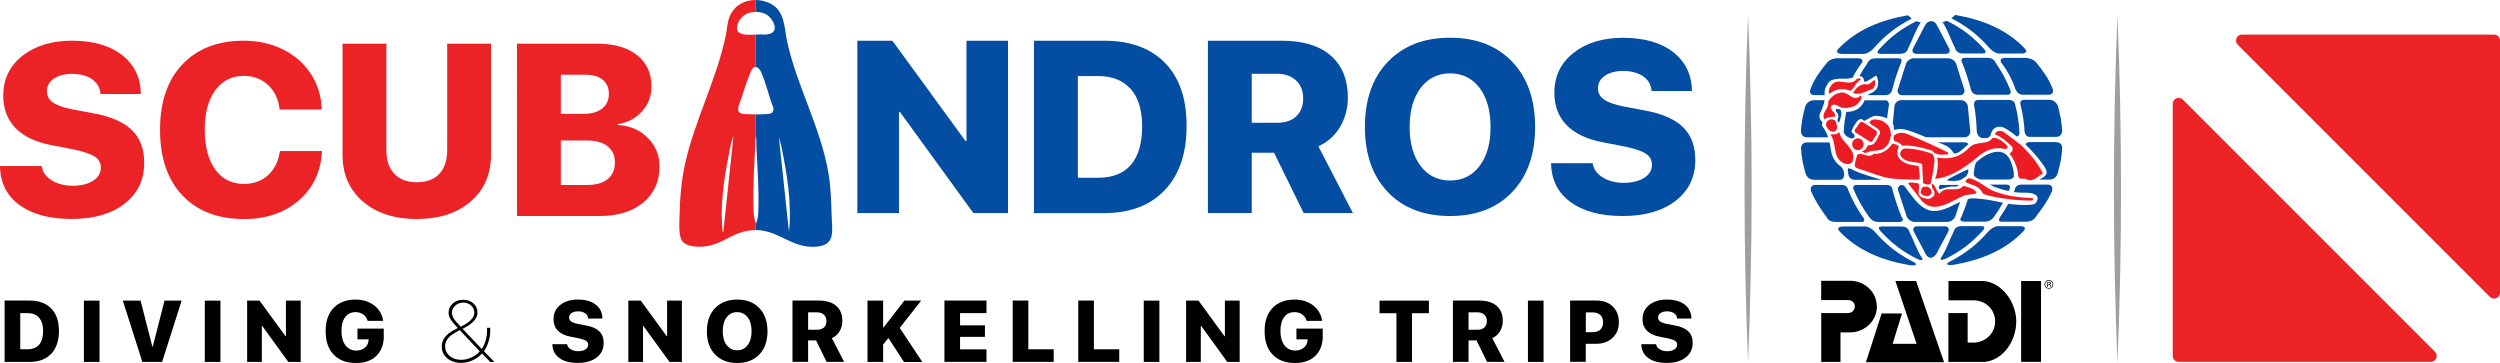 <?xml version="1.0" encoding="UTF-8"?>
<svg id="Layer_2" data-name="Layer 2" xmlns="http://www.w3.org/2000/svg" viewBox="0 0 351.93 51.1">
  <defs>
    <style>
      .cls-1, .cls-2 {
        fill: #ec2326;
      }

      .cls-3 {
        fill: #ed1c24;
      }

      .cls-4 {
        fill: none;
      }

      .cls-5, .cls-2 {
        fill-rule: evenodd;
      }

      .cls-5, .cls-6 {
        fill: #034ea2;
      }

      .cls-7 {
        fill: #a09f9f;
      }
    </style>
  </defs>
  <g id="Guides">
    <g>
      <path class="cls-2" d="M351.93,41.2V5.7c0-.46-.37-.83-.83-.83h-35.5c-.74,0-1.11.9-.59,1.42l35.5,35.5c.52.52,1.42.15,1.42-.59Z"/>
      <path class="cls-2" d="M305.86,14.61v35.5c0,.46.37.83.83.83h35.5c.74,0,1.11-.9.59-1.42l-35.5-35.5c-.52-.52-1.42-.15-1.42.59Z"/>
    </g>
    <g>
      <path class="cls-1" d="M0,23.38h5.87c.11.82.58,1.49,1.4,2s1.81.77,2.97.77,2.15-.24,2.87-.71c.73-.48,1.09-1.08,1.09-1.82,0-.67-.28-1.2-.85-1.57s-1.54-.71-2.93-1l-3.18-.62c-2.23-.43-3.92-1.23-5.06-2.41-1.14-1.18-1.72-2.7-1.72-4.55,0-2.33.9-4.2,2.7-5.62,1.8-1.41,4.12-2.12,6.95-2.12,3,0,5.37.68,7.09,2.03,1.72,1.35,2.6,3.17,2.63,5.47h-5.68c-.06-.87-.45-1.56-1.18-2.07-.73-.5-1.66-.76-2.79-.76s-1.94.22-2.6.67c-.66.45-.98,1.04-.98,1.78,0,.65.28,1.17.85,1.57.57.4,1.49.73,2.77.98l3.14.59c2.39.46,4.14,1.25,5.26,2.37,1.12,1.12,1.68,2.64,1.68,4.56,0,2.41-.92,4.33-2.77,5.76-1.85,1.43-4.34,2.14-7.46,2.14s-5.55-.66-7.34-1.97c-1.79-1.31-2.7-3.14-2.73-5.48Z"/>
      <path class="cls-1" d="M34.31,30.83c-3.65,0-6.53-1.11-8.63-3.32-2.1-2.21-3.15-5.29-3.15-9.24s1.05-7.01,3.16-9.22c2.11-2.21,4.98-3.32,8.62-3.32,2.03,0,3.87.41,5.51,1.22s2.96,1.95,3.93,3.43c.97,1.47,1.48,3.15,1.54,5.04h-5.93c-.15-1.42-.68-2.57-1.61-3.44-.93-.87-2.07-1.3-3.43-1.3-1.69,0-3.03.68-4.02,2.03-.99,1.36-1.48,3.21-1.48,5.55s.49,4.24,1.48,5.6c.99,1.36,2.33,2.03,4.04,2.03,1.36,0,2.49-.42,3.4-1.24.91-.83,1.47-1.96,1.66-3.38h5.93c-.15,2.87-1.23,5.18-3.26,6.94-2.03,1.75-4.61,2.63-7.75,2.63Z"/>
      <path class="cls-1" d="M54.39,6.15v15c0,1.42.37,2.53,1.12,3.32.75.79,1.8,1.18,3.17,1.18s2.42-.39,3.16-1.18c.74-.79,1.11-1.9,1.11-3.32V6.15h6.17v15.65c0,2.72-.95,4.91-2.86,6.56s-4.43,2.47-7.58,2.47-5.69-.82-7.6-2.47c-1.91-1.65-2.86-3.83-2.86-6.56V6.15h6.17Z"/>
      <path class="cls-1" d="M84.36,30.41h-11.58V6.15h11.28c2.39,0,4.26.54,5.62,1.61s2.03,2.55,2.03,4.44c0,1.35-.45,2.51-1.35,3.5s-2.03,1.57-3.39,1.77v.13c1.66.08,3.05.67,4.18,1.77,1.13,1.1,1.69,2.45,1.69,4.05,0,2.13-.76,3.83-2.29,5.09-1.53,1.27-3.59,1.9-6.18,1.9ZM78.95,10.52v5.51h3.18c1.12,0,2-.25,2.63-.75.63-.5.95-1.19.95-2.06s-.29-1.52-.87-1.99-1.38-.71-2.41-.71h-3.48ZM78.95,26.04h3.66c1.28,0,2.26-.27,2.93-.82.68-.54,1.02-1.33,1.02-2.35s-.35-1.75-1.04-2.29-1.68-.81-2.94-.81h-3.63v6.25Z"/>
      <path class="cls-6" d="M126.54,29.99h-5.85V5.73h4.93l10.29,14.11h.14V5.73h5.85v24.26h-4.88l-10.34-14.24h-.13v14.24Z"/>
      <path class="cls-6" d="M145.56,5.73h9.85c3.69,0,6.55,1.04,8.58,3.11,2.03,2.07,3.05,5.03,3.05,8.88s-1.02,6.88-3.07,9.04c-2.05,2.16-4.9,3.24-8.57,3.24h-9.85V5.73ZM151.73,10.71v14.31h2.88c2.02,0,3.55-.61,4.6-1.83,1.05-1.22,1.57-3.04,1.57-5.45,0-2.26-.54-4-1.61-5.21-1.08-1.21-2.59-1.82-4.56-1.82h-2.88Z"/>
      <path class="cls-6" d="M176.21,21.5v8.49h-6.17V5.73h10.39c3,0,5.31.7,6.91,2.1,1.6,1.4,2.4,3.37,2.4,5.9,0,1.52-.37,2.91-1.1,4.14s-1.75,2.14-3.05,2.72l4.86,9.4h-6.93l-4.17-8.49h-3.14ZM176.21,10.39v6.89h3.62c1.13,0,2.02-.31,2.66-.92.64-.62.96-1.45.96-2.51s-.33-1.88-.99-2.51-1.54-.95-2.64-.95h-3.6Z"/>
      <path class="cls-6" d="M195.38,8.69c2.16-2.25,5.07-3.38,8.75-3.38s6.59,1.13,8.74,3.38c2.15,2.25,3.23,5.31,3.23,9.18s-1.08,6.92-3.23,9.17c-2.15,2.25-5.07,3.37-8.74,3.37s-6.61-1.12-8.76-3.37c-2.15-2.25-3.23-5.31-3.23-9.17s1.08-6.93,3.24-9.18ZM208.28,12.37c-1.04-1.36-2.42-2.04-4.14-2.04s-3.11.68-4.14,2.04c-1.04,1.36-1.56,3.2-1.56,5.51s.52,4.13,1.55,5.49,2.42,2.04,4.15,2.04,3.11-.68,4.14-2.04,1.55-3.19,1.55-5.49-.52-4.14-1.55-5.51Z"/>
      <path class="cls-6" d="M218.34,22.97h5.87c.11.82.58,1.49,1.4,2s1.81.77,2.97.77,2.15-.24,2.88-.71c.73-.48,1.09-1.08,1.09-1.82,0-.67-.28-1.2-.85-1.57-.57-.38-1.54-.71-2.93-1l-3.18-.62c-2.23-.43-3.92-1.23-5.06-2.41s-1.72-2.7-1.72-4.55c0-2.33.9-4.2,2.7-5.62,1.8-1.41,4.12-2.12,6.95-2.12,3,0,5.37.68,7.09,2.03,1.72,1.35,2.6,3.17,2.63,5.47h-5.68c-.06-.87-.45-1.56-1.18-2.07-.73-.5-1.66-.76-2.79-.76s-1.94.22-2.6.67-.98,1.04-.98,1.78c0,.65.28,1.17.85,1.57.57.4,1.49.73,2.77.98l3.14.59c2.39.46,4.14,1.25,5.26,2.37,1.12,1.12,1.68,2.64,1.68,4.56,0,2.41-.92,4.33-2.77,5.76-1.85,1.43-4.34,2.14-7.46,2.14s-5.55-.66-7.34-1.97c-1.79-1.31-2.7-3.14-2.73-5.48Z"/>
      <g>
        <path class="cls-4" d="M103.75,3.98c-.02,1.02,1.7.93,2.64.88V1.67c-.17,0-.35,0-.52.03-1.12.14-2.1,1.13-2.12,2.28Z"/>
        <path class="cls-4" d="M106.47,31.36c.08-.08.25-.93.26-1.18.15-3.18-.1-6.46-.26-9.64,0-.15.05-1.14-.07-1.24v12.07s.04,0,.08,0Z"/>
        <path class="cls-4" d="M105.97,9.59c-.17.13-.37.71-.46.93-.42,1.07-.82,2.31-1.18,3.41-.27.82-.95,1.97.36,2.1.42.04,1.06.06,1.7.06v-6.66c-.13,0-.27.04-.42.16Z"/>
        <path class="cls-4" d="M106.76,4.85c.55-.01.94.09,1.55-.07,1.36-.36.59-1.95-.16-2.55-.51-.41-1.13-.56-1.76-.56v3.19c.14,0,.27-.01.37-.02Z"/>
        <path class="cls-4" d="M108.05,16.04c.66-.06.94-.27.78-.98-.63-1.55-1.01-3.41-1.69-4.91-.15-.34-.42-.71-.76-.72v6.66c.62,0,1.25-.02,1.66-.06Z"/>
        <path class="cls-4" d="M106.08,29.65c.03.7.07.96.26,1.61.02.07,0,.1.05.1v-12.07s-.01-.02-.02-.02c-.14,3.45-.42,6.92-.29,10.38Z"/>
        <path class="cls-4" d="M109.64,19.27l1.42,13.32c.42-4.02-.28-8.04-1.07-11.97l-.36-1.36Z"/>
        <path class="cls-4" d="M103.12,19.45c-.29.88-.47,1.99-.65,2.91-.6,3.2-1.08,6.67-.79,9.93,0,.07.03.36.12.36l1.42-13.39c-.09-.02-.09.11-.11.18Z"/>
        <path class="cls-6" d="M117.07,30.43c-.05-2.1-.11-4.11-.47-6.19-1.09-6.29-4.4-12.1-5.77-18.29-.48-2.17-.28-4.63-2.73-5.61-.56-.22-1.14-.33-1.71-.34v1.67c.63,0,1.25.15,1.76.56.75.6,1.52,2.19.16,2.55-.6.16-1,.05-1.55.07-.1,0-.23,0-.37.02v4.57c.34.01.6.38.76.72.68,1.5,1.06,3.36,1.69,4.91.16.71-.12.92-.78.98-.42.04-1.04.06-1.66.06v3.19c.12.1.07,1.09.07,1.24.16,3.18.41,6.45.26,9.64-.01.25-.18,1.1-.26,1.18-.04,0-.06,0-.08,0v1.03c3.23,0,5.11,2.62,8.52,2.34,2.78-.23,2.21-2.25,2.17-4.3ZM111.06,32.59l-1.42-13.32.36,1.36c.79,3.92,1.48,7.95,1.07,11.97Z"/>
        <path class="cls-1" d="M106.34,31.26c-.19-.65-.23-.91-.26-1.61-.13-3.46.15-6.93.29-10.38,0,0,.01.01.02.02v-3.19c-.64,0-1.28-.02-1.7-.06-1.31-.13-.62-1.29-.36-2.1.36-1.1.76-2.34,1.18-3.41.09-.23.29-.8.46-.93.15-.12.29-.16.42-.16v-4.57c-.94.05-2.66.14-2.64-.88.02-1.15,1-2.15,2.12-2.28.17-.02.35-.03.52-.03V0c-1.6-.02-3.12.81-3.72,2.44-.3.82-.32,1.65-.49,2.49-1.26,6.17-4.33,11.88-5.72,18.02-.54,2.41-.75,4.94-.8,7.41-.02.96-.2,3.02.48,3.7.86.87,2.86.75,3.95.47,1.45-.37,2.68-1.29,4.06-1.76.82-.28,1.56-.39,2.24-.38v-1.03c-.06,0-.03-.03-.05-.1ZM101.81,32.66c-.09,0-.11-.29-.12-.36-.3-3.26.18-6.73.79-9.93.17-.92.36-2.03.65-2.91.02-.07.02-.2.11-.18l-1.42,13.39Z"/>
      </g>
    </g>
    <g>
      <path d="M.65,42.31h3.51c1.31,0,2.33.37,3.05,1.11s1.09,1.79,1.09,3.16-.36,2.45-1.09,3.22c-.73.77-1.74,1.15-3.05,1.15H.65v-8.63ZM2.85,44.08v5.09h1.02c.72,0,1.26-.22,1.64-.65.37-.43.56-1.08.56-1.94,0-.81-.19-1.42-.57-1.85-.38-.43-.92-.65-1.62-.65h-1.02Z"/>
      <path d="M14.01,50.95h-2.2v-8.63h2.2v8.63Z"/>
      <path d="M22.8,50.95h-2.76l-2.75-8.63h2.5l1.66,6.49h.05l1.66-6.49h2.41l-2.75,8.63Z"/>
      <path d="M31.03,50.95h-2.2v-8.63h2.2v8.63Z"/>
      <path d="M36.87,50.95h-2.08v-8.63h1.75l3.66,5.02h.05v-5.02h2.08v8.63h-1.74l-3.68-5.07h-.05v5.07Z"/>
      <path d="M54.03,47.3c0,1.18-.35,2.11-1.04,2.79-.69.68-1.65,1.01-2.88,1.01-1.34,0-2.38-.39-3.14-1.18s-1.13-1.89-1.13-3.3.37-2.49,1.12-3.27,1.78-1.18,3.09-1.18c1.04,0,1.92.28,2.64.84.72.56,1.13,1.28,1.24,2.16h-2.17c-.11-.38-.31-.68-.62-.9-.3-.22-.67-.33-1.09-.33-.62,0-1.11.23-1.46.7-.35.47-.52,1.12-.52,1.96s.19,1.52.56,2.01c.38.49.88.74,1.51.74.49,0,.9-.13,1.22-.4.32-.27.49-.62.53-1.05v-.13s-1.57,0-1.57,0v-1.51h3.7v1.06Z"/>
      <path d="M69.01,50.95l-1.15-1.19c-.38.41-.82.73-1.35.97s-1.06.35-1.6.35c-.8,0-1.46-.22-1.96-.65-.51-.43-.76-.99-.76-1.67,0-.91.55-1.67,1.65-2.26.02,0,.13-.06.32-.17l.29-.16c-.49-.5-.83-.91-1.02-1.22-.19-.31-.28-.63-.28-.95,0-.51.2-.93.59-1.28.4-.35.88-.52,1.46-.52s1.06.17,1.44.51c.38.34.57.77.57,1.29,0,.42-.16.81-.49,1.18s-.86.74-1.6,1.11l2.7,2.85c.23-.36.41-.76.54-1.21.13-.44.2-.88.2-1.31v-.47h.45v.46c0,.49-.08.98-.24,1.49-.16.51-.37.96-.64,1.34l1.47,1.52h-.6ZM64.11,46.81c-.97.53-1.45,1.17-1.45,1.93,0,.55.21,1.01.63,1.37.42.36.97.54,1.65.54.46,0,.94-.11,1.42-.33.49-.22.88-.51,1.18-.86l-2.82-2.99s-.11.06-.31.17c-.2.11-.3.16-.31.17ZM64.86,45.99c.66-.32,1.15-.65,1.45-.97s.46-.66.46-1.01c0-.4-.15-.73-.45-1-.3-.27-.67-.41-1.11-.41s-.81.14-1.12.42c-.31.28-.47.62-.47,1.01,0,.27.09.54.26.82.17.27.5.66.99,1.15Z"/>
      <path d="M77.74,48.45h2.09c.04.29.21.53.5.71.29.18.65.28,1.06.28s.76-.08,1.02-.25c.26-.17.39-.39.39-.65,0-.24-.1-.43-.3-.56-.2-.13-.55-.25-1.04-.36l-1.13-.22c-.79-.15-1.39-.44-1.8-.86s-.61-.96-.61-1.62c0-.83.32-1.5.96-2s1.46-.75,2.47-.75c1.07,0,1.91.24,2.52.72.61.48.92,1.13.94,1.95h-2.02c-.02-.31-.16-.56-.42-.74s-.59-.27-.99-.27-.69.08-.92.24c-.23.16-.35.37-.35.63,0,.23.1.42.3.56.2.14.53.26.98.35l1.12.21c.85.16,1.47.44,1.87.84.4.4.6.94.6,1.62,0,.86-.33,1.54-.99,2.05s-1.54.76-2.66.76-1.98-.23-2.61-.7-.96-1.12-.97-1.95Z"/>
      <path d="M90.53,50.95h-2.08v-8.63h1.75l3.66,5.02h.05v-5.02h2.08v8.63h-1.74l-3.68-5.07h-.05v5.07Z"/>
      <path d="M100.67,43.37c.77-.8,1.81-1.2,3.11-1.2s2.35.4,3.11,1.2c.77.8,1.15,1.89,1.15,3.27s-.38,2.46-1.15,3.26c-.77.8-1.8,1.2-3.11,1.2s-2.35-.4-3.12-1.2c-.77-.8-1.15-1.89-1.15-3.26s.38-2.46,1.15-3.27ZM105.25,44.67c-.37-.48-.86-.73-1.48-.73s-1.11.24-1.48.73c-.37.49-.55,1.14-.55,1.96s.18,1.47.55,1.95c.37.48.86.73,1.48.73s1.11-.24,1.48-.73c.37-.49.55-1.14.55-1.95s-.18-1.47-.55-1.96Z"/>
      <path d="M113.76,47.92v3.02h-2.2v-8.63h3.7c1.07,0,1.89.25,2.46.75.57.5.86,1.2.86,2.1,0,.54-.13,1.03-.39,1.47-.26.44-.62.76-1.09.97l1.73,3.34h-2.47l-1.48-3.02h-1.12ZM113.76,43.97v2.45h1.29c.4,0,.72-.11.95-.33.23-.22.34-.52.34-.89s-.12-.67-.35-.89-.55-.34-.94-.34h-1.28Z"/>
      <path d="M124.32,50.95h-2.2v-8.63h2.2v3.79h.05l2.94-3.79h2.36l-3.01,3.84,3.18,4.8h-2.58l-2.2-3.38-.74.93v2.44Z"/>
      <path d="M138.87,49.17v1.77h-5.92v-8.63h5.92v1.77h-3.72v1.72h3.5v1.62h-3.5v1.76h3.72Z"/>
      <path d="M148.33,49.17v1.77h-5.77v-8.63h2.2v6.86h3.57Z"/>
      <path d="M157.56,49.17v1.77h-5.77v-8.63h2.2v6.86h3.57Z"/>
      <path d="M163.21,50.95h-2.2v-8.63h2.2v8.63Z"/>
      <path d="M169.05,50.95h-2.08v-8.63h1.75l3.66,5.02h.05v-5.02h2.08v8.63h-1.74l-3.68-5.07h-.05v5.07Z"/>
      <path d="M186.21,47.3c0,1.18-.35,2.11-1.04,2.79-.69.68-1.65,1.01-2.88,1.01-1.34,0-2.38-.39-3.14-1.18s-1.13-1.89-1.13-3.3.37-2.49,1.12-3.27,1.78-1.18,3.09-1.18c1.04,0,1.92.28,2.64.84.72.56,1.13,1.28,1.24,2.16h-2.17c-.11-.38-.31-.68-.62-.9-.3-.22-.67-.33-1.09-.33-.62,0-1.11.23-1.46.7-.35.47-.52,1.12-.52,1.96s.19,1.52.56,2.01c.38.49.88.74,1.51.74.49,0,.9-.13,1.22-.4.32-.27.49-.62.53-1.05v-.13s-1.57,0-1.57,0v-1.51h3.7v1.06Z"/>
      <path d="M198.77,50.95h-2.19v-6.86h-2.38v-1.77h6.95v1.77h-2.38v6.86Z"/>
      <path d="M206.73,47.92v3.02h-2.2v-8.63h3.7c1.07,0,1.89.25,2.46.75.57.5.86,1.2.86,2.1,0,.54-.13,1.03-.39,1.47-.26.44-.62.76-1.09.97l1.73,3.34h-2.47l-1.48-3.02h-1.12ZM206.73,43.97v2.45h1.29c.4,0,.72-.11.95-.33.23-.22.34-.52.34-.89s-.12-.67-.35-.89-.55-.34-.94-.34h-1.28Z"/>
      <path d="M217.29,50.95h-2.2v-8.63h2.2v8.63Z"/>
      <path d="M221.04,42.31h3.74c.93,0,1.68.28,2.25.83.57.56.86,1.3.86,2.22s-.3,1.66-.9,2.21c-.6.56-1.38.83-2.35.83h-1.41v2.53h-2.2v-8.63ZM223.24,43.99v2.77h.95c.47,0,.84-.12,1.09-.36.26-.24.39-.58.39-1.03s-.13-.79-.39-1.03c-.26-.24-.62-.36-1.09-.36h-.96Z"/>
      <path d="M231.04,48.45h2.09c.04.29.21.53.5.71s.65.28,1.06.28.76-.08,1.02-.25c.26-.17.39-.39.39-.65,0-.24-.1-.43-.3-.56s-.55-.25-1.04-.36l-1.13-.22c-.79-.15-1.39-.44-1.8-.86-.41-.42-.61-.96-.61-1.62,0-.83.32-1.5.96-2s1.46-.75,2.47-.75c1.07,0,1.91.24,2.52.72.61.48.92,1.13.94,1.95h-2.02c-.02-.31-.16-.56-.42-.74-.26-.18-.59-.27-.99-.27s-.69.08-.92.24c-.23.16-.35.37-.35.63,0,.23.1.42.3.56.2.14.53.26.98.35l1.12.21c.85.16,1.47.44,1.87.84.4.4.6.94.6,1.62,0,.86-.33,1.54-.99,2.05s-1.54.76-2.66.76-1.98-.23-2.61-.7c-.64-.47-.96-1.12-.97-1.95Z"/>
    </g>
    <path class="cls-7" d="M246.08,2.1c.67,16.25.67,32.63,0,48.89-.67-16.26-.67-32.63,0-48.89h0Z"/>
    <path class="cls-7" d="M298.08,2.2c.67,16.25.67,32.63,0,48.89-.67-16.26-.67-32.63,0-48.89h0Z"/>
  </g>
  <g id="Foreground">
    <g>
      <g>
        <path class="cls-3" d="M280.94,27c1.56.6,3.33.8,5.13.89,0,0,.1-.03.15.14.05.17-.2.2-.2.2-2.46.06-6.18-.57-6.86-.96-.6-1.24-1.62-1.16-2.46-1.64-.03-.31.2-.4.43-.54,1.45.2,2.43,1.49,3.82,1.92"/>
        <path class="cls-3" d="M270.08,25.83c.29.71-.49,1.73.69,2.02.52.15.76.31,1.33-.16.25-.21.31-.54.14-.83-.22-.3-.35-.63-.29-.89l.06-.06c.4,0,.49,1,1.04,1.37.81-1.29,2.46-.03,3.36-1.12.67.23,1.56.34,1.85,1.03-.52.23-1.19.14-1.74.34-1.8.69-4.1,2.65-5.91.83l-2-2.55c.38-.29.96,0,1.45,0"/>
        <path class="cls-3" d="M261.88,11.26c-.61.29-.77,1.09-1.37,1.52-1.16-.4-2.03-.3-2.98.43-.23-.49.06-.94.35-1.32.98-1.06,2.52.43,3.47-.74.29-.26.76-.07.53.11"/>
        <path class="cls-3" d="M263.92,11.3c.19.39-.05,1.12-.35,1.23-.94.26-1.74.97-2.72.54.49-.72,1.01-1.38,2.09-1.18.35-.06.84-.73.98-.6"/>
        <path class="cls-3" d="M261.95,13.41c.29.51-.19.9-.52,1.28-.64.45-1.45.61-2.26.44-.38-.14-.78-.57-1.25-.34-.67.66.64.98.41,1.63-.62.03-1.02.08-1.54.36-.41-.97.67-1.41.58-2.39-.03-.25.73-1.18,1.59-1.32,1.22-.43,1.88,1.52,2.98.34"/>
        <path class="cls-3" d="M258.47,17.25c.15.46.29,1-.2,1.26-.63.16-1.02-.34-1.22-.83-.03-.4.14-.69.53-.86.41-.09.84.06.9.43"/>
        <path class="cls-3" d="M265.51,17.39c.52.43.67,1.03.69,1.66-.12.63-.29,1.26-.84,1.72-.67.66-1.82.23-2.58.74-.23.06-.5-.08-.68-.21.3-.17.36.04.88-.87,1.07.14,1.24-.94,1.68-1.66.14-1.03-2.66-1.32-.9-1.97.64.03,1.27.11,1.74.6"/>
        <path class="cls-3" d="M284.27,20.22c1.42,1.26,2.52,2.66,3.33,4.18-.69.37-1.3,1.23-2.23.89-.41-.37-1.07.2-1.25-.49-.09-1.2-.52-2.26-1.25-3.2.41-.14.7-.8.2-1.12-.69-.63-1.39-1.26-2.23-1.57.09-.54.72-.54,1.13-.4l2.29,1.72"/>
        <path class="cls-3" d="M260.79,22.74c-.2.4-.75.4-1.13.29-1.82-.77-1.01-2.86-2-4.12.38-.03.98.14,1.25-.4.14,1.54,2.55,2.37,1.88,4.23"/>
        <path class="cls-3" d="M268.43,18.85c1.94.8,3.88,1.66,5.76,2.6,0,0,.2.24,0,.26-.2.02-1.68.31-2.14-.47-.09-.04-2.75-.94-4.26-.72-.32-.4-.7-.55-1.1-.64-.61-1.17,1.04-1.37,1.74-1.03"/>
        <path class="cls-3" d="M278.76,21.79c-1.44,1.26-3.93,3.2-6.36,3.38.34-.83.48-1.91.31-2.98,1.97.29,3.22-.11,4.57-1.46.85-.92,2.5-.25,3.17-1.28.48-.25,1.55.4,2.14,1.12.14.29-.17.43-.41.4-1.32-.33-2.46.12-3.43.83"/>
        <path class="cls-3" d="M267.31,20.62c-.29.64-.32,1.29.14,1.77.7.77,1.68.83,2.63.97.06.66.25,1.29.13,1.92-.96.06-1.95-.05-2.97-.08-1.64-.04-2.57-.43-4.13-.96-.84-.35-1.82-.46-1.99-.82-.11-.24.32-1.63.32-1.63.81-.46,1.55.63,2.33-.14,1.16.09,2.03-.57,2.63-1.43.35.03.64.17.9.4"/>
        <path class="cls-3" d="M271.97,21.65c.62.55.23,1.58.2,2.35-.14.63-.26,1.26-.41,1.92-.46.13-.75,0-1.04-.14l-.14-2.69c-1.04-.46-2.65-.06-3.09-1.37-.03-.34.22-.66.51-.8,1.44-.13,3.85.62,3.97.74"/>
        <path class="cls-3" d="M270.59,27.39c-.33-.2-.22-.51-.06-.88.13-.31.57-.25.86-.2.26.09.54.43.55.81,0,0-.33.9-1.35.27"/>
        <path class="cls-3" d="M261.54,21.13c.45,0,.81-.37.81-.83s-.36-.83-.81-.83-.81.37-.81.83.36.83.81.83"/>
        <path class="cls-3" d="M262.36,17.26l1.76,1.15s.25.22,0,.61c-.25.39-.54.83-.54.83,0,0-.14.29-.52,0-.38-.29-1.81-1.17-1.81-1.17,0,0-.3-.16-.09-.49.22-.32.64-.9.64-.9,0,0,.25-.27.56-.04"/>
        <path class="cls-5" d="M273.81,31.86h-3.95c-.45,0-.65.34-.44.76l1.63,3.08c.36.75,1.03.8,1.53.05l1.67-3.13c.21-.42.01-.76-.44-.76"/>
        <path class="cls-5" d="M267.81,18.18c.83.1,1.99.58,3.32,1.14h5.45c.45,0,.8-.37.78-.83l-.35-3.57c-.07-.45-.49-.82-.94-.82h-8.44c-.45,0-.88.37-.94.82l-.24,2.44c.2.39.14.77.17.91.02.1.46-.18,1.2-.09"/>
        <path class="cls-5" d="M269.74,7.58h4.19c.45,0,.66-.34.45-.76l-1.71-3.27c-.39-.8-1.3-.75-1.7.06l-1.67,3.2c-.21.42,0,.76.45.76"/>
        <path class="cls-5" d="M276.01,25.31c.17-.1.4-.26.52-.32.27-.13.42-.43.43-.5,0,0,.25-.48.07-.64-.06-.05-2.84,1.35-2.93,1.46-.17.2,1.52.23,1.92,0"/>
        <path class="cls-6" d="M275.09,21.59c.59.13,1.36-.77,2.03-1.32-.14-.14-.34-.23-.55-.23h-3.74c.23.09.46.19.7.28,1.31.5,1.35,1.22,1.56,1.27"/>
        <path class="cls-6" d="M274.25,8.2h-4.83c-.45,0-.95.35-1.11.78l-1.15,3.62c-.12.44.16.8.61.8h8.14c.45,0,.73-.36.61-.8l-1.15-3.62c-.16-.43-.66-.78-1.12-.78"/>
        <path class="cls-5" d="M273.09,26.64c.16.07.07-.14,1.67-.4.77.09.96-.12,1.02-.21h-2.69c-.29.34-.14.55,0,.61"/>
        <path class="cls-5" d="M270.41,28.96c-.84-.62-2.16-2.6-2.35-2.8-.03-.03-.14-.08-.29-.13-.43.02-.68.37-.56.79l1.2,3.65c.16.42.67.77,1.12.77h4.6c.45,0,.96-.35,1.12-.77l.68-2.06c-.31.14-.66.31-1.07.52-2.58,1.34-3.61.66-4.47.02"/>
        <path class="cls-5" d="M284.9,14.06c-.64,0-.48.65-.48.65.32,1.25.53,2.55.59,3.88,0,0,.11.67.68.68h3.83c.73-.02.78-.83.78-.83-.07-1.34-.29-2.35-.63-3.59,0,0-.33-.78-1.15-.8h-3.62"/>
        <path class="cls-5" d="M289.48,20h-3.8c-.3,0-.47.16-.56.32.86.84,1.72,1.8,2.39,2.72.91,1.26.58,1.47.36,1.73-.06.06-.3.27-.8.51h1.45c.88,0,1.13-.84,1.13-.84.35-1.25.58-2.26.65-3.6,0,0,.03-.82-.81-.82"/>
        <path class="cls-5" d="M281.71,8.79c1.01,1.36,1.51,2.37,2.04,3.84,0,0,.28.69,1,.71h3.58c.98,0,.62-.86.62-.86-.61-1.53-1.29-2.42-2.37-3.76-.43-.47-1.3-.57-1.3-.57h-3.01c-.94,0-.56.64-.56.64"/>
        <path class="cls-6" d="M274.69,2.57c2.18,1.12,3.81,2.39,5.42,4.25.87.89,1.6.72,1.6.72h2.87s1.1,0,.46-.71c-2.61-2.73-5.99-4.06-9.8-4.73"/>
        <path class="cls-5" d="M273.46,3.12c.7,1.02,1.24,2.67,1.78,3.69,0,0,.13.72,1.06.72h2.76c.95,0,.14-.74.14-.74-1.56-1.7-3.09-2.84-5.15-3.86"/>
        <path class="cls-5" d="M278.34,13.34h4.19c.79.03.45-.72.45-.72-.54-1.35-1.23-2.63-2.06-3.8,0,0-.18-.67-1.15-.68h-3.19c-.73,0-.37.67-.37.67.5,1.23.92,2.5,1.24,3.81,0,0,.17.7.88.71"/>
        <path class="cls-5" d="M282.46,25.99h-2.35c.24.13.43.23.54.27.29.12,1.15.43,2.12.64.04-.08.07-.16.11-.24,0,0,.31-.68-.42-.67"/>
        <path class="cls-5" d="M277.03,28.01c-.27.86-.57,1.69-.91,2.51,0,0-.53.68.4.68h2.94c.81,0,1.23-.67,1.23-.67.47-.63.9-1.3,1.28-1.99-1.02-.21-2.49-.53-3.36-.56-.54-.02-.85-.16-1.58.03"/>
        <path class="cls-5" d="M277.88,24.69c.05.17.61.57.97.58.36,0,3.9,0,3.9,0,.4,0,.62-.2.74-.38,0-.04,0-.08,0-.11-.01-.28.06-.84-.46-2.11-.57-1.4-1.67-1.44-2.57-1.19-1.03.28-2.22,1.23-2.35,1.52-.13.29-.27,1.45-.27,1.45,0,0,0,.07.04.24"/>
        <path class="cls-5" d="M281.75,17.86c.45.08,1.26.61,2.17,1.37.45-.16.36-.63.36-.63-.07-1.33-.27-2.63-.6-3.87,0,0-.07-.64-.83-.66h-4.41c-.61,0-.55.66-.55.66.22,1.27.35,2.56.39,3.88,0,0,.19.84.84.83h.61c.32-.11.49-.36.52-.51.09-.42.44-1.25,1.49-1.06"/>
        <path class="cls-5" d="M284.39,31.84h-2.87s-.73-.16-1.6.72c-1.61,1.86-3.24,3.13-5.42,4.25-.71.37-.44.6.55.46,3.81-.67,7.19-2,9.8-4.73.64-.72-.46-.71-.46-.71"/>
        <path class="cls-5" d="M279.01,32.58s.81-.75-.14-.75h-2.76c-.93,0-1.06.72-1.06.72-.54,1.03-1.08,2.67-1.78,3.69-.23.39.03.42.59.2,2.06-1.02,3.6-2.16,5.15-3.86"/>
        <path class="cls-5" d="M262.26,30.58c-.85-1.2-1.56-2.51-2.11-3.89,0,0-.08-.67-.87-.66h-3.76c-.82.03-.58.87-.58.87.58,1.36,1.32,2.5,2.2,3.67,0,0,.23.68,1.25.67h3.73c.59,0,.15-.67.15-.67"/>
        <path class="cls-5" d="M256.53,17.76c-.18-.24.1-.49,0-.57-.8-.76-.22-1.35-.04-1.84.12-.31.28-.79.36-1.24h-1.55c-.82.02-1.15.8-1.15.8-.34,1.24-.56,2.25-.63,3.59,0,0,.05.81.78.83h3.04s-.02-.06-.02-.08c-.05-.19-.34-.9-.79-1.49"/>
        <path class="cls-5" d="M257.77,21.3c-.06-.48-.15-.91-.23-1.25h-3.2c-.84,0-.81.82-.81.82.08,1.34.3,2.35.66,3.6,0,0,.25.83,1.13.84h3.69c.73,0,.58-.93.58-.93-.04-.39-.11-.49-.39-.9-.45-.29-1.28-1.04-1.42-2.18"/>
        <path class="cls-5" d="M257.35,11.68c.5-.75,2.05-.6,2.53-.6.39,0,.68-.08.92-.16.34-.68.74-1.33,1.3-2.08,0,0,.38-.64-.56-.64h-3.01s-.73.01-1.3.57c-1.08,1.34-1.76,2.23-2.37,3.76,0,0-.36.86.62.86h1.4c-.09-.52-.03-.94.48-1.71"/>
        <path class="cls-5" d="M268.58,2.15c-3.81.67-7.19,2-9.8,4.73-.64.72.6.71.6.71h2.72s.73.16,1.6-.72c1.61-1.86,3.24-3.13,5.42-4.25"/>
        <path class="cls-5" d="M269.78,2.98c-2.06,1.02-3.6,2.16-5.15,3.86,0,0-.81.75.14.74h2.76c.93,0,1.06-.72,1.06-.72.54-1.03,1.08-2.67,1.78-3.69"/>
        <path class="cls-5" d="M262.69,11.48c1.15-.54,1.41-1.08,1.54-.67.6,1.83-.66,2.2-.98,2.36-.14.07-.23.11-.33.22h2.56c.72,0,.88-.71.88-.71.33-1.31.74-2.58,1.24-3.81,0,0,.36-.67-.37-.67h-3.19c-.97,0-1.15.68-1.15.68-.41.59-.79,1.2-1.14,1.83h0c.91.05.44,1.01.93.77"/>
        <path class="cls-5" d="M264.37,31.25h2.94c.93,0,.4-.68.4-.68-.52-1.25-.96-2.55-1.3-3.89,0,0-.03-.66-.85-.65h-4.19c-.73,0-.42.67-.42.67.58,1.39,1.32,2.69,2.2,3.88,0,0,.43.68,1.23.67"/>
        <path class="cls-5" d="M260.12,23.76c-.02.29.02.56.1.85,0,0,.09.7.86.7h3.84c-.67-.18-3.06-.86-3.88-1.31-.58-.32-.89-.37-.91-.24"/>
        <path class="cls-5" d="M260.08,15.74c-.07,0-.13,0-.18.02-.19.92-.31,1.86-.36,2.83.06.17.14.33.26.46.11.12.92.72,1.21.29.12-.18.07-.14.06-.2-.02-.34-.42-.41-.43-.63-.01-.15.49-1.21.99-1.62.26-.21.47-.17.71.06.27.25.98-.73,1.89-.64.63.06,1.09.19,1.42.36.07-.64.15-1.27.26-1.9,0,0,.06-.66-.55-.65h-2.87s-.04.09-.07.14c-.68,1.46-1.99,1.46-2.36,1.49"/>
        <path class="cls-5" d="M269.32,36.85c-2.18-1.12-3.81-2.39-5.42-4.25-.87-.89-1.6-.72-1.6-.72h-2.87s-1.1,0-.46.71c2.61,2.73,5.99,4.06,9.8,4.73.99.13,1.26-.09.55-.47"/>
        <path class="cls-6" d="M268.77,32.6s-.13-.72-1.06-.72h-2.76c-.95,0-.14.74-.14.74,1.56,1.7,3.09,2.84,5.15,3.86.56.22.82.2.59-.2-.7-1.02-1.24-2.67-1.78-3.69"/>
        <path class="cls-5" d="M258.87,17.28s.72-1.65.07-1.89c-.48-.17-.6.03-.47.28.14.25.49.47.23,1.11-.11.26.16.49.16.49"/>
        <path class="cls-6" d="M284.53,25.99h3.77c.82.03.58.88.58.88-.58,1.36-1.32,2.36-2.2,3.52,0,0-.37.82-1.39.82h-3.58c-.59,0-.15-.67-.15-.67.42-.6.8-1.22,1.15-1.86.09.02.17.03.24.04,2.09.24,3.39.12,3.56-.06.22-.25,1.21-1.63-1.83-1.54-.37.01-.77-.02-1.17-.08.05-.13.07-.27.12-.4,0,0,.12-.66.9-.65"/>
      </g>
      <path d="M288.79,39.66c.1.1.15.23.15.37s-.05.27-.15.37c-.1.1-.22.15-.37.15s-.27-.05-.37-.15c-.1-.1-.15-.23-.15-.37s.05-.27.15-.37c.1-.1.23-.15.37-.15s.27.05.37.15ZM288.85,39.6c-.12-.12-.26-.18-.43-.18s-.31.06-.43.18c-.12.12-.18.26-.18.43s.06.31.18.43c.12.12.26.18.43.18s.31-.06.43-.18c.12-.12.18-.26.18-.43s-.06-.31-.18-.43ZM288.51,40s-.06.01-.11.01h-.11v-.24h.1c.07,0,.11,0,.14.02.03.02.04.05.04.1s-.02.09-.07.1ZM288.18,40.36h.12v-.26h.09c.06,0,.11,0,.13.02.04.02.06.08.06.15v.07s0,0,0,0c0,0,0,0,0,0h.11,0s0-.03,0-.04c0-.02,0-.03,0-.05v-.05s-.01-.07-.04-.1c-.02-.04-.06-.06-.11-.07.04,0,.07-.02.1-.03.04-.03.07-.07.07-.13,0-.08-.03-.14-.1-.17-.04-.02-.1-.02-.18-.02h-.23v.67"/>
      <g>
        <path d="M269.73,39.55l3.94,11.44h-11s2.21-6.86,2.21-6.86c.87,0,1.92.01,2.87,0l-1.32,4.27h3.37s-2.98-8.84-2.98-8.84h2.9"/>
        <path d="M279.36,39.56h-5.07v2.72s3.54,0,3.54,0h0c1.68,0,3.03,1.28,3.03,2.97s-1.39,2.98-3.08,2.98h-.79v-4.16h-2.71v6.88h5.07c2.6-.24,4.48-2.9,4.48-5.69s-2.07-5.45-4.48-5.69"/>
        <path d="M264.2,43.13c0-1.98-1.65-3.54-3.61-3.6h0s-4.22,0-4.22,0v2.71h3.86c.49.03.88.39.88.89s-.4.92-.9.94h-3.83v6.88h2.71v-4.16h1.53c1.98-.11,3.6-1.67,3.6-3.66"/>
        <rect x="284.52" y="39.56" width="2.8" height="11.38"/>
      </g>
    </g>
  </g>
</svg>